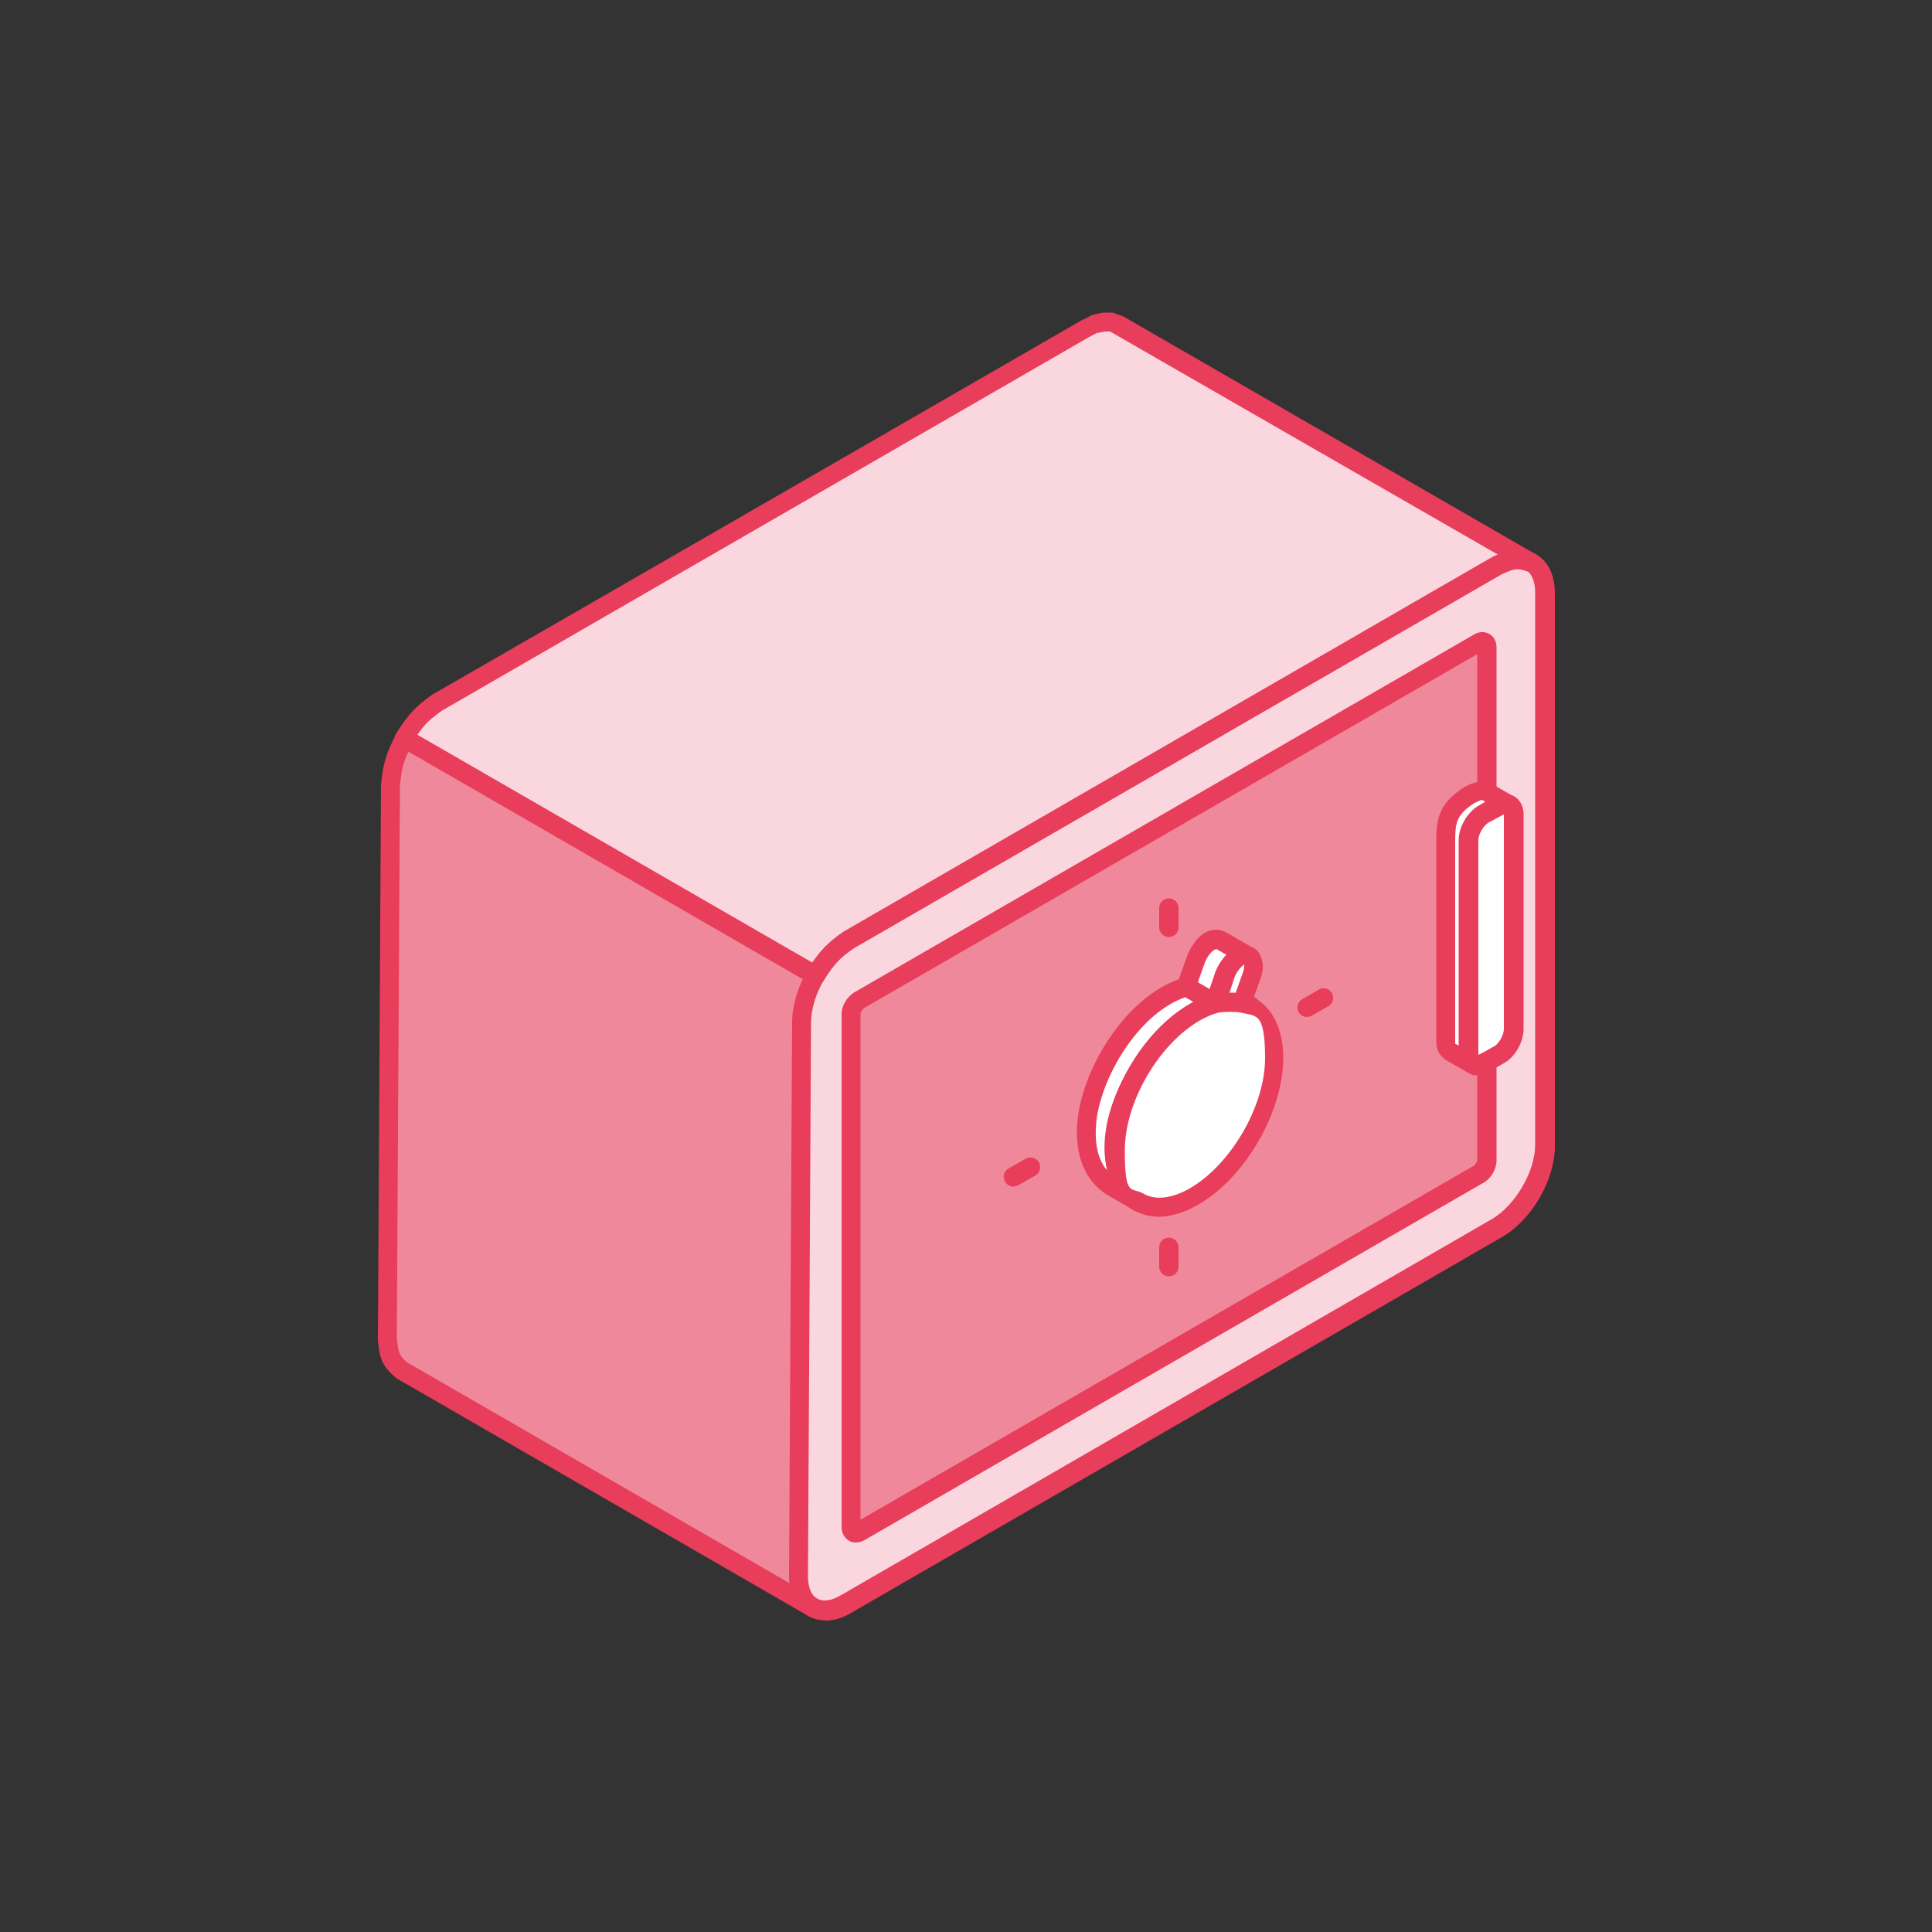 <?xml version="1.0" encoding="UTF-8"?>
<svg id="Ebene_1" xmlns="http://www.w3.org/2000/svg" baseProfile="tiny" version="1.2" viewBox="0 0 500 500">
  <rect x="0" y="0" width="500" height="500" fill="#333333" stroke="none"/>
  <!-- Generator: Adobe Illustrator 30.0.0, SVG Export Plug-In . SVG Version: 2.1.1 Build 123)  -->
  <path d="M100.2,346.4l.8-143.2c.4-5.3,1.2-7.5,3.6-12.2,2.9-4.4,4.4-6.3,8.8-9.3,55.9-32.3,111.7-64.5,167.7-96.8,3.5-1.6,5-2.3,8.7-.8l106.4,61.4c2.2,1.3,3.7,4,3.7,8v143c0,7.8-5.6,17.5-12.3,21.4-33.7,19.5-134.8,77.8-168.5,97.3-3.5,2-6.5,2.2-8.7.8l-106.4-61.4c-3.1-2.6-3.2-4.2-3.6-8.1Z" fill="#f0889b" fill-rule="evenodd"/>
  <path d="M102.7,346.3c.4,3.5.4,4.4,2.7,6.3l106,61.2c1.5.9,3.8.6,6.3-.8l168.4-97.3c6-3.5,11.2-12.3,11.2-19.2v-143c0-2.8-.9-4.9-2.4-5.8l-106.4-61.4c-2.5-.9-3.2-.5-6.4,1l-167.5,96.7c-3.8,2.7-5.1,4.2-7.9,8.5-2.2,4.3-2.8,6.2-3.2,11.1l-.8,142.9h0ZM213.5,419.3c-1.6,0-3.2-.4-4.5-1.2l-106.4-61.4c-4.1-3.4-4.4-5.7-4.8-10,0,0,0-.2,0-.2l.8-143.2c.5-5.8,1.4-8.4,3.9-13.3,3.2-4.9,5-7,9.5-10.2l167.9-96.9c4.1-1.9,6.3-2.7,10.8-1l106.8,61.6c3.2,1.8,4.9,5.4,4.9,10.1v143c0,8.8-6,19.1-13.6,23.5l-168.5,97.3c-2.3,1.4-4.6,2-6.7,2Z" fill="#e83d5b" fill-rule="evenodd"/>
  <path d="M399.8,153.5v143c0,7.8-5.6,17.5-12.3,21.4-33.7,19.5-134.8,77.8-168.5,97.3-6.9,4-12.3.7-12.3-7.2l.8-143.2c0-7.9,5.5-17.5,12.3-21.5,33.5-19.3,134.3-77.5,167.7-96.8,6.8-3.9,12.3-.7,12.3,7.1Z" fill="#fad7de" fill-rule="evenodd"/>
  <path d="M392.9,147.2c-1.2,0-2.7.5-4.2,1.3l-167.7,96.8c-6,3.5-11.1,12.3-11.1,19.3l-.8,143.2c0,2.9.8,5.1,2.4,5.9,1.5.9,3.7.6,6.2-.9l168.4-97.3c6-3.5,11.2-12.3,11.2-19.2v-143c0-2.8-.9-4.9-2.4-5.8-.6-.3-1.3-.5-2-.5h0ZM213.5,419.3c-1.6,0-3.1-.4-4.5-1.2-3.2-1.8-4.8-5.4-4.8-10.2l.8-143.3c0-8.8,6-19.2,13.5-23.6l167.7-96.8c4.1-2.4,8.1-2.7,11.2-.8,3.2,1.8,4.9,5.4,4.9,10.1v143c0,8.8-6,19.1-13.6,23.5l-168.5,97.3c-2.3,1.4-4.6,2-6.7,2Z" fill="#e83d5b" fill-rule="evenodd"/>
  <path d="M220.3,262.5c0-1.4.9-3,2.1-3.7l160.2-92.5c1.2-.7,2.2-.1,2.2,1.2v132.7c0,1.4-1,3-2.2,3.7l-160.2,92.5c-1.2.7-2.1.1-2.1-1.2v-132.7Z" fill="#f0889b" fill-rule="evenodd"/>
  <path d="M382.3,169.3l-158.7,91.6c-.4.3-.9,1.1-.9,1.5v130.9l158.7-91.6c.4-.2.9-1.1.9-1.5v-130.9h0ZM221.5,399.2c-.6,0-1.3-.1-1.8-.5-1.2-.7-1.9-2-1.9-3.5v-132.7c0-2.3,1.5-4.7,3.5-5.8l160.2-92.5c1.3-.8,2.8-.8,4-.1,1.2.7,1.8,2,1.8,3.5v132.7c0,2.3-1.4,4.7-3.4,5.8l-160.2,92.5c-.7.4-1.5.6-2.2.6Z" fill="#e83d5b" fill-rule="evenodd"/>
  <path d="M315,245.6c-1.4,0-2.5-1.1-2.5-2.5s1.1-2.5,2.4-2.5h0c1.3,0,2.5,1.1,2.5,2.5s-1.1,2.5-2.5,2.5Z" fill="#0087ca" fill-rule="evenodd"/>
  <polygon points="323.3 260.2 315.9 255.9 314.1 255.2 321.5 259.5 323.3 260.2" fill="#a6edf8" fill-rule="evenodd"/>
  <path d="M323.3,262.7c-.3,0-.5,0-.8-.2l-1.8-.7-7.8-4.5c-1.1-.7-1.5-2.1-1-3.2.6-1.2,1.9-1.7,3.2-1.2l1.8.7,7.8,4.5c1.1.6,1.6,2,1,3.2-.4.9-1.3,1.4-2.2,1.4Z" fill="#0087ca" fill-rule="evenodd"/>
  <path d="M314.4,259.7l-7.4-4.3c-19.2,5.6-35,40.8-19.8,51.4l7.4,4.3c-16.4-13.5,3.1-46.5,19.8-51.4Z" fill="#fff" fill-rule="evenodd"/>
  <path d="M306.7,258.1c-11.4,4-20.8,18.9-22.8,30.8-.5,3.7-.9,10,2.7,14.1-1-3.7-1-7.8-.1-12.3,2.6-12.7,12.3-25.8,22.4-31.4l-2.2-1.3h0ZM294.6,313.5c-.4,0-.8-.1-1.2-.3l-7.4-4.3c-6-4.2-8.3-11.5-6.9-20.8,2.2-13.7,13.3-31,27.3-35.1.6-.2,1.4-.1,2,.2l7.4,4.3c.8.5,1.3,1.5,1.2,2.4,0,1-.8,1.8-1.8,2.1-9.8,2.9-21.1,17-23.7,29.7-1.1,5.3-1.1,12.6,4.7,17.4,1.1.8,1.3,2.3.5,3.3-.5.7-1.2,1.1-2,1.1Z" fill="#e83d5b" fill-rule="evenodd"/>
  <path d="M309.6,248.1l-2.6,7.3,7.4,4.3,2.6-7.3c1-2.3,3.5-6.2,6.4-4.6l-7.4-4.3c-3-1.6-5.6,2.3-6.5,4.6Z" fill="#fff" fill-rule="evenodd"/>
  <path d="M310,254.2l3.1,1.8,1.5-4.5c.4-.9,1.3-2.8,2.8-4.4l-2.6-1.5c-1.1.3-2.2,1.7-2.9,3.3l-1.9,5.3h0ZM314.4,262.1c-.4,0-.8,0-1.2-.3l-7.4-4.3c-1-.6-1.5-1.8-1.1-3l2.6-7.3h0c.5-1.3,2.4-5.2,5.6-6.3,1.5-.5,3-.4,4.4.4l7.5,4.3c1.2.7,1.6,2.2.9,3.4-.7,1.2-2.2,1.6-3.4,1-1.1.2-2.3,1.7-3,3.4l-2.5,7.2c-.2.7-.8,1.3-1.5,1.5-.3.1-.6.1-.8.1Z" fill="#e83d5b" fill-rule="evenodd"/>
  <path d="M321.5,259.5l2.5-7.1c1-2.8.2-5.1-1.7-5.1h0c-1.9,0-4.3,2.2-5.3,5l-2.6,7.3c-1.7.5-3.4,1.2-5.3,2.3-11.4,6.6-20.6,22.6-20.6,35.8s9.3,18.5,20.6,11.9c11.4-6.6,20.7-22.6,20.7-35.8s-3.3-12.9-8.3-14.3Z" fill="#fff" fill-rule="evenodd"/>
  <path d="M321.9,249.6c-.1.2-1.8,1.4-2.5,3.6l-2.5,7.3c-.3.8-.9,1.4-1.7,1.6-1.5.4-3.1,1.1-4.7,2-10.7,6.2-19.4,21.2-19.4,33.6s1.7,9.4,4.8,11.2c3.1,1.8,7.4,1.3,12.1-1.4,10.6-6.2,19.4-21.3,19.4-33.6s-2.4-10.8-6.5-11.9c-.6-.2-1.2-.6-1.5-1.2-.3-.6-.3-1.3-.2-2l2.5-7.1c.4-1.2.3-1.9.2-2h0ZM300,314.9c-2.4,0-4.6-.6-6.7-1.7-4.7-2.7-7.3-8.2-7.3-15.5,0-14.2,9.6-30.8,21.9-37.9,1.5-.9,3-1.6,4.6-2.1l2.1-6.1c1.2-3.3,4.4-6.8,7.6-6.7,1.5,0,2.8.7,3.6,1.9,1.1,1.6,1.3,4,.4,6.5l-1.8,4.8c4.9,2.6,7.7,8.2,7.7,15.7,0,13.9-9.8,30.9-21.9,37.9-3.6,2.1-7.2,3.2-10.4,3.2Z" fill="#e83d5b" fill-rule="evenodd"/>
  <path d="M321.5,259.5l2.5-7.1c1-2.8.2-5.1-1.7-5.1h0c-1.9,0-4.3,2.2-5.3,5l-2.6,7.3c2.5-.3,4.8-.4,7.1-.1Z" fill="#fff" fill-rule="evenodd"/>
  <path d="M318.8,256.9c.3,0,.7,0,1,0l1.9-5.3c.4-1.2.3-1.9.2-2-.1.2-1.8,1.4-2.5,3.6l-1.2,3.7c.2,0,.5,0,.7,0h0ZM314.4,262.1c-.8,0-1.5-.3-2-.9-.5-.7-.6-1.6-.3-2.4l2.5-7.3c1.2-3.3,4.4-6.8,7.6-6.7,1.5,0,2.8.7,3.6,1.9,1.1,1.6,1.3,4,.4,6.5l-2.5,7.1c-.4,1.1-1.5,1.8-2.6,1.7-2-.2-4.2-.2-6.4.1-.1,0-.2,0-.4,0Z" fill="#e83d5b" fill-rule="evenodd"/>
  <path d="M104.6,191c2.9-4.4,4.4-6.3,8.8-9.3,55.9-32.3,111.7-64.5,167.7-96.8l2.5-1.1,2.3-.5h2.1c0,.1,1.8.8,1.8.8l106.4,61.4c-3.7-1.4-5.2-.8-8.7.8-55.9,32.3-111.8,64.5-167.7,96.8-4.3,3-5.9,4.8-8.7,9.3l-106.4-61.4Z" fill="#fad7de" fill-rule="evenodd"/>
  <path d="M108.1,190.2l102.1,58.9c2.4-3.4,4.2-5.3,8.1-8l167.8-96.9c.5-.3,1.1-.5,1.5-.7l-100.3-57.7h-1.4c0,0-2.1.4-2.1.4l-1.9,1-167.5,96.7c-3.1,2.2-4.6,3.6-6.4,6.3h0ZM211,254.9c-.4,0-.8-.1-1.2-.3l-106.4-61.4c-.5-.3-1-.9-1.2-1.6-.2-.7,0-1.4.4-1.9,3-4.7,4.8-6.8,9.4-10l170.6-98.2,2.8-.6c.2,0,.4,0,.6,0h2.1c.2.1.5.2.7.3l1.8.7,106.8,61.6c1.1.6,1.5,2,1,3.2-.5,1.2-1.9,1.7-3.1,1.2-2.8-1-3.5-.7-6.8.8l-167.5,96.7c-3.9,2.7-5.2,4.2-7.9,8.5-.5.7-1.3,1.1-2.1,1.1Z" fill="#e83d5b" fill-rule="evenodd"/>
  <path d="M390.7,208.2l-6-3.4c-1.4-.5-3.3.1-5.1,1.4-4.8,3.4-5.5,6.2-5.5,11.5v52c.1,1.2.2,1.7,1.2,2.5l5.9,3.4c-.7-.4-1.1-1.2-1.1-2.5v-55.6c0-2.4,1.7-5.5,3.8-6.7.2-.1,3.8-2.2,4-2.3,1.1-.6,2-.7,2.7-.3h0Z" fill="#fff" fill-rule="evenodd"/>
  <path d="M383.5,207c.1,0-.9.2-2.5,1.2-4,2.8-4.4,4.7-4.4,9.4v52c0,0,0,.3,0,.5l.9.5v-53.2c0-3.3,2.2-7.1,5-8.8l1.9-1.1-1.1-.6h0ZM381.1,278c-.3,0-.7,0-1-.3l-6-3.4c-2-1.6-2.2-2.8-2.4-4.4v-52.2c0-5.3.5-9.4,6.5-13.5,2.7-1.8,5.3-2.4,7.4-1.6l6.3,3.6c1.1.6,1.5,1.9,1.1,3.1-.5,1.2-1.8,1.8-2.9,1.5h0c-.2,0-.4-.1-.6-.2l-4.2,2.6c-1.3.8-2.6,3-2.6,4.5v55.6c1.2.7,1.5,2.4.8,3.6-.5.8-1.4,1.4-2.4,1.4Z" fill="#e83d5b" fill-rule="evenodd"/>
  <path d="M391.8,266.3v-55.6c0-2.5-1.8-3.4-3.9-2.2-.2.1-3.8,2.2-4,2.3-2.1,1.2-3.8,4.2-3.8,6.7v55.6c0,2.5,1.7,3.5,3.8,2.2.2-.1,3.8-2.2,4-2.3,2.1-1.2,3.9-4.3,3.9-6.7Z" fill="#fff" fill-rule="evenodd"/>
  <path d="M389.3,210.7l-4.1,2.2c-1.3.8-2.6,3-2.6,4.5v55.6l1.4-.7c1.2-.7,2.6-1.5,2.7-1.5,1.3-.8,2.5-3,2.5-4.5v-55.6h0ZM382.3,278.3c-.8,0-1.6-.2-2.2-.6-1.6-.9-2.4-2.6-2.4-4.6v-55.6c0-3.3,2.2-7.1,5-8.8l4-2.3c1.8-1,3.7-1.1,5.2-.3,1.5.9,2.4,2.6,2.4,4.6v55.6c0,3.4-2.2,7.2-5,8.8l-4,2.3c-1,.6-2,.8-3,.8Z" fill="#e83d5b" fill-rule="evenodd"/>
  <path d="M302.5,242.5c-1.4,0-2.5-1.1-2.5-2.5v-5c0-1.4,1.1-2.5,2.5-2.5s2.5,1.1,2.5,2.5v5c0,1.4-1.1,2.5-2.5,2.5Z" fill="#e83d5b" fill-rule="evenodd"/>
  <path d="M338.3,263.2c-.8,0-1.7-.4-2.2-1.2-.7-1.2-.3-2.7.9-3.4l4.3-2.5c1.2-.7,2.7-.3,3.4.9.6,1.2.3,2.7-.9,3.4l-4.4,2.5c-.4.2-.8.3-1.2.3Z" fill="#e83d5b" fill-rule="evenodd"/>
  <path d="M262.3,307.1c-.8,0-1.7-.4-2.2-1.3-.7-1.2-.3-2.7.9-3.4l4.4-2.5c1.2-.7,2.7-.3,3.5.9.6,1.2.3,2.7-.9,3.4l-4.4,2.5c-.4.2-.8.3-1.2.3Z" fill="#e83d5b" fill-rule="evenodd"/>
  <path d="M302.5,330.3c-1.4,0-2.5-1.1-2.5-2.5v-5c0-1.4,1.1-2.5,2.5-2.5s2.5,1.1,2.5,2.5v5c0,1.4-1.1,2.5-2.5,2.5Z" fill="#e83d5b" fill-rule="evenodd"/>
</svg>